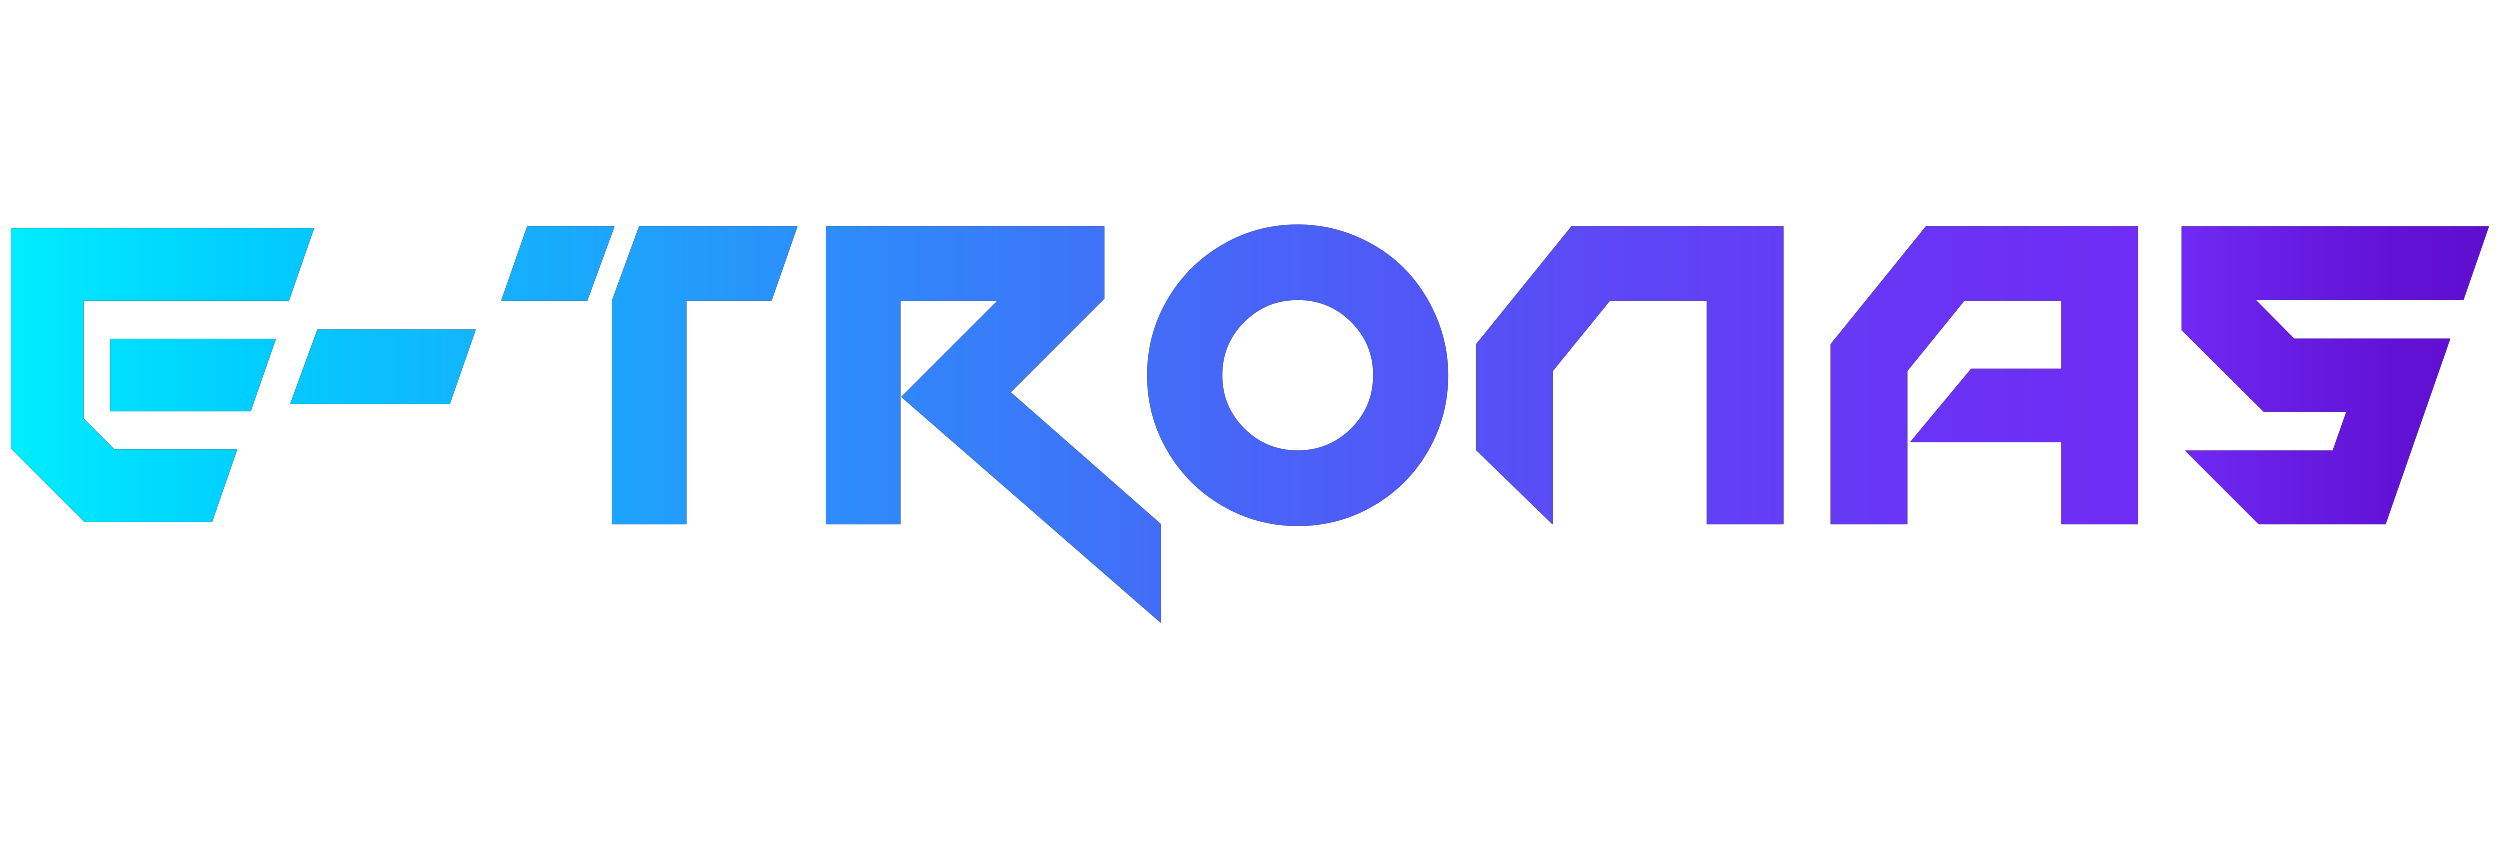 <?xml version="1.0" encoding="utf-8"?>
<!-- Generator: Adobe Illustrator 29.7.1, SVG Export Plug-In . SVG Version: 9.03 Build 0)  -->
<svg version="1.0" id="Layer_1" xmlns="http://www.w3.org/2000/svg" xmlns:xlink="http://www.w3.org/1999/xlink" x="0px" y="0px"
	 viewBox="0 0 590 200" style="enable-background:new 0 0 590 200;" xml:space="preserve">
<style type="text/css">
	.st0{fill:#231F20;}
	.st1{fill:url(#SVGID_1_);}
	.st2{fill:url(#SVGID_00000085237811898948701420000012067666346183977646_);}
	.st3{fill:url(#SVGID_00000125583722797802313170000006365206647226218907_);}
	.st4{fill:url(#SVGID_00000036251179067174649470000015351043238874566804_);}
	.st5{fill:url(#SVGID_00000078729611009017838330000012117265081346255237_);}
	.st6{fill:url(#SVGID_00000096763044391986157740000010727735550226044330_);}
	.st7{fill:url(#SVGID_00000134219351631272550170000017990355339502972547_);}
	.st8{fill:url(#SVGID_00000071555422871228598430000014583319926019214734_);}
	.st9{fill:url(#SVGID_00000157997554791238701560000010244732796634660799_);}
	.st10{fill:url(#SVGID_00000066476620448067057430000004307744838015475613_);}
</style>
<g>
	<g>
		<polygon class="st0" points="124.43,53.4 118.3,70.98 138.59,70.98 145.02,53.4 		"/>
		<polygon class="st0" points="144.42,70.98 144.42,123.7 161.99,123.7 161.99,70.98 182.08,70.98 188.2,53.4 150.84,53.4 		"/>
		<polygon class="st0" points="260.51,70.58 260.61,70.58 260.61,53.4 194.93,53.4 194.93,123.7 212.5,123.7 212.5,70.98 
			235.4,70.98 212.71,93.67 273.97,147 273.97,123.7 238.52,92.57 		"/>
		<path class="st0" d="M331.41,63.39c-3.15-3.18-6.91-5.71-11.3-7.58c-4.39-1.87-8.99-2.81-13.81-2.81
			c-6.43,0-12.37,1.59-17.83,4.77c-5.46,3.18-9.78,7.5-12.96,12.96c-3.18,5.46-4.77,11.4-4.77,17.83s1.59,12.37,4.77,17.83
			c3.18,5.46,7.5,9.78,12.96,12.96c5.46,3.18,11.4,4.77,17.83,4.77c6.43,0,12.37-1.59,17.83-4.77c5.46-3.18,9.76-7.5,12.9-12.96
			c3.15-5.46,4.72-11.4,4.72-17.83c0-4.82-0.94-9.42-2.81-13.81C337.07,70.36,334.56,66.58,331.41,63.39z M318.86,101.15
			c-3.48,3.45-7.68,5.17-12.6,5.17c-4.92,0-9.12-1.72-12.6-5.17c-3.48-3.45-5.22-7.65-5.22-12.6c0-4.95,1.74-9.15,5.22-12.6
			c3.48-3.45,7.68-5.17,12.6-5.17c4.92,0,9.12,1.72,12.6,5.17c3.48,3.45,5.22,7.65,5.22,12.6
			C324.08,93.51,322.34,97.71,318.86,101.15z"/>
		<polygon class="st0" points="348.38,81.22 348.38,106.23 366.36,123.7 366.46,123.7 366.46,87.55 379.92,70.98 402.81,70.98 
			402.81,123.7 420.89,123.7 420.89,53.4 370.88,53.4 		"/>
		<polygon class="st0" points="432.04,81.22 432.04,123.7 450.12,123.7 450.12,87.55 463.57,70.98 486.47,70.98 486.47,87.04 
			465.18,87.04 450.82,104.32 486.47,104.32 486.47,123.7 504.55,123.7 504.55,53.4 454.53,53.4 		"/>
		<path class="st0" d="M581.37,70.78c2.41-6.89,4.42-12.69,6.02-17.37h-72.51v24.5l19.38,19.28h19.48l-3.21,9.14h-34.85l17.37,17.37
			H563c1.74-5.02,4.3-12.37,7.68-22.04c3.38-9.67,5.91-16.92,7.58-21.74H541.4l-8.94-9.04v-0.1H581.37z"/>
		<path class="st0" d="M2.6,53.84v52l17.33,17.33h30.11l5.94-17.14H26.97l-7.23-7.23V70.98h48.44c2.38-6.8,4.36-12.51,5.94-17.14
			H2.6z"/>
		<polygon class="st0" points="25.98,97.03 59.16,97.03 65.1,79.99 25.98,79.99 		"/>
		<polygon class="st0" points="68.49,95.33 86.07,95.33 106.15,95.33 112.28,77.76 74.92,77.76 		"/>
	</g>
	<g>
		<linearGradient id="SVGID_1_" gradientUnits="userSpaceOnUse" x1="2.6" y1="100" x2="587.4" y2="100">
			<stop  offset="0" style="stop-color:#00EDFF"/>
			<stop  offset="0.093" style="stop-color:#00CFFF"/>
			<stop  offset="0.286" style="stop-color:#2598FB"/>
			<stop  offset="0.478" style="stop-color:#4569F8"/>
			<stop  offset="0.647" style="stop-color:#5D47F6"/>
			<stop  offset="0.787" style="stop-color:#6B32F5"/>
			<stop  offset="0.878" style="stop-color:#702AF4"/>
			<stop  offset="0.91" style="stop-color:#691FE6"/>
			<stop  offset="0.961" style="stop-color:#6212D6"/>
			<stop  offset="1" style="stop-color:#5F0ED0"/>
		</linearGradient>
		<polygon class="st1" points="124.43,53.4 118.3,70.98 138.59,70.98 145.02,53.4 		"/>
		
			<linearGradient id="SVGID_00000047027156219635625390000006612595242742199987_" gradientUnits="userSpaceOnUse" x1="2.6" y1="100" x2="587.4" y2="100">
			<stop  offset="0" style="stop-color:#00EDFF"/>
			<stop  offset="0.093" style="stop-color:#00CFFF"/>
			<stop  offset="0.286" style="stop-color:#2598FB"/>
			<stop  offset="0.478" style="stop-color:#4569F8"/>
			<stop  offset="0.647" style="stop-color:#5D47F6"/>
			<stop  offset="0.787" style="stop-color:#6B32F5"/>
			<stop  offset="0.878" style="stop-color:#702AF4"/>
			<stop  offset="0.91" style="stop-color:#691FE6"/>
			<stop  offset="0.961" style="stop-color:#6212D6"/>
			<stop  offset="1" style="stop-color:#5F0ED0"/>
		</linearGradient>
		<polygon style="fill:url(#SVGID_00000047027156219635625390000006612595242742199987_);" points="144.42,70.98 144.42,123.7 
			161.99,123.7 161.99,70.98 182.08,70.98 188.2,53.4 150.84,53.4 		"/>
		
			<linearGradient id="SVGID_00000002355241010880029470000010782488080253269439_" gradientUnits="userSpaceOnUse" x1="2.6" y1="100" x2="587.4" y2="100">
			<stop  offset="0" style="stop-color:#00EDFF"/>
			<stop  offset="0.093" style="stop-color:#00CFFF"/>
			<stop  offset="0.286" style="stop-color:#2598FB"/>
			<stop  offset="0.478" style="stop-color:#4569F8"/>
			<stop  offset="0.647" style="stop-color:#5D47F6"/>
			<stop  offset="0.787" style="stop-color:#6B32F5"/>
			<stop  offset="0.878" style="stop-color:#702AF4"/>
			<stop  offset="0.91" style="stop-color:#691FE6"/>
			<stop  offset="0.961" style="stop-color:#6212D6"/>
			<stop  offset="1" style="stop-color:#5F0ED0"/>
		</linearGradient>
		<polygon style="fill:url(#SVGID_00000002355241010880029470000010782488080253269439_);" points="260.51,70.58 260.61,70.58 
			260.61,53.4 194.93,53.4 194.93,123.7 212.5,123.7 212.5,70.98 235.4,70.98 212.71,93.67 273.97,147 273.97,123.7 238.52,92.57 		
			"/>
		
			<linearGradient id="SVGID_00000178186242832780109780000008979621131883681704_" gradientUnits="userSpaceOnUse" x1="2.6" y1="100" x2="587.4" y2="100">
			<stop  offset="0" style="stop-color:#00EDFF"/>
			<stop  offset="0.093" style="stop-color:#00CFFF"/>
			<stop  offset="0.286" style="stop-color:#2598FB"/>
			<stop  offset="0.478" style="stop-color:#4569F8"/>
			<stop  offset="0.647" style="stop-color:#5D47F6"/>
			<stop  offset="0.787" style="stop-color:#6B32F5"/>
			<stop  offset="0.878" style="stop-color:#702AF4"/>
			<stop  offset="0.91" style="stop-color:#691FE6"/>
			<stop  offset="0.961" style="stop-color:#6212D6"/>
			<stop  offset="1" style="stop-color:#5F0ED0"/>
		</linearGradient>
		<path style="fill:url(#SVGID_00000178186242832780109780000008979621131883681704_);" d="M331.41,63.39
			c-3.15-3.18-6.91-5.71-11.3-7.58c-4.39-1.87-8.99-2.81-13.81-2.81c-6.43,0-12.37,1.59-17.83,4.77c-5.46,3.18-9.78,7.5-12.96,12.96
			c-3.18,5.46-4.77,11.4-4.77,17.83s1.59,12.37,4.77,17.83c3.18,5.46,7.5,9.78,12.96,12.96c5.46,3.18,11.4,4.77,17.83,4.77
			c6.43,0,12.37-1.59,17.83-4.77c5.46-3.18,9.76-7.5,12.9-12.96c3.15-5.46,4.72-11.4,4.72-17.83c0-4.82-0.94-9.42-2.81-13.81
			C337.07,70.36,334.56,66.58,331.41,63.39z M318.86,101.15c-3.48,3.45-7.68,5.17-12.6,5.17c-4.92,0-9.12-1.72-12.6-5.17
			c-3.48-3.45-5.22-7.65-5.22-12.6c0-4.95,1.74-9.15,5.22-12.6c3.48-3.45,7.68-5.17,12.6-5.17c4.92,0,9.12,1.72,12.6,5.17
			c3.48,3.45,5.22,7.65,5.22,12.6C324.08,93.51,322.34,97.71,318.86,101.15z"/>
		
			<linearGradient id="SVGID_00000169537206217995446310000003839638367631748489_" gradientUnits="userSpaceOnUse" x1="2.6" y1="100" x2="587.4" y2="100">
			<stop  offset="0" style="stop-color:#00EDFF"/>
			<stop  offset="0.093" style="stop-color:#00CFFF"/>
			<stop  offset="0.286" style="stop-color:#2598FB"/>
			<stop  offset="0.478" style="stop-color:#4569F8"/>
			<stop  offset="0.647" style="stop-color:#5D47F6"/>
			<stop  offset="0.787" style="stop-color:#6B32F5"/>
			<stop  offset="0.878" style="stop-color:#702AF4"/>
			<stop  offset="0.91" style="stop-color:#691FE6"/>
			<stop  offset="0.961" style="stop-color:#6212D6"/>
			<stop  offset="1" style="stop-color:#5F0ED0"/>
		</linearGradient>
		<polygon style="fill:url(#SVGID_00000169537206217995446310000003839638367631748489_);" points="348.38,81.22 348.38,106.23 
			366.36,123.7 366.46,123.7 366.46,87.55 379.92,70.98 402.81,70.98 402.81,123.7 420.89,123.7 420.89,53.4 370.88,53.4 		"/>
		
			<linearGradient id="SVGID_00000054267645277902717620000008121802303214501791_" gradientUnits="userSpaceOnUse" x1="2.6" y1="100" x2="587.4" y2="100">
			<stop  offset="0" style="stop-color:#00EDFF"/>
			<stop  offset="0.093" style="stop-color:#00CFFF"/>
			<stop  offset="0.286" style="stop-color:#2598FB"/>
			<stop  offset="0.478" style="stop-color:#4569F8"/>
			<stop  offset="0.647" style="stop-color:#5D47F6"/>
			<stop  offset="0.787" style="stop-color:#6B32F5"/>
			<stop  offset="0.878" style="stop-color:#702AF4"/>
			<stop  offset="0.91" style="stop-color:#691FE6"/>
			<stop  offset="0.961" style="stop-color:#6212D6"/>
			<stop  offset="1" style="stop-color:#5F0ED0"/>
		</linearGradient>
		<polygon style="fill:url(#SVGID_00000054267645277902717620000008121802303214501791_);" points="432.04,81.22 432.04,123.7 
			450.12,123.7 450.12,87.55 463.57,70.98 486.47,70.98 486.47,87.04 465.18,87.04 450.82,104.32 486.47,104.32 486.47,123.7 
			504.55,123.7 504.55,53.4 454.53,53.4 		"/>
		
			<linearGradient id="SVGID_00000173852356810668156950000004398994618571936133_" gradientUnits="userSpaceOnUse" x1="2.6" y1="100" x2="587.4" y2="100">
			<stop  offset="0" style="stop-color:#00EDFF"/>
			<stop  offset="0.093" style="stop-color:#00CFFF"/>
			<stop  offset="0.286" style="stop-color:#2598FB"/>
			<stop  offset="0.478" style="stop-color:#4569F8"/>
			<stop  offset="0.647" style="stop-color:#5D47F6"/>
			<stop  offset="0.787" style="stop-color:#6B32F5"/>
			<stop  offset="0.878" style="stop-color:#702AF4"/>
			<stop  offset="0.91" style="stop-color:#691FE6"/>
			<stop  offset="0.961" style="stop-color:#6212D6"/>
			<stop  offset="1" style="stop-color:#5F0ED0"/>
		</linearGradient>
		<path style="fill:url(#SVGID_00000173852356810668156950000004398994618571936133_);" d="M581.37,70.78
			c2.41-6.89,4.42-12.69,6.02-17.37h-72.51v24.5l19.38,19.28h19.48l-3.21,9.14h-34.85l17.37,17.37H563
			c1.74-5.02,4.3-12.37,7.68-22.04c3.38-9.67,5.91-16.92,7.58-21.74H541.4l-8.94-9.04v-0.1H581.37z"/>
		
			<linearGradient id="SVGID_00000096018788348851396070000017038315774167613629_" gradientUnits="userSpaceOnUse" x1="2.6" y1="100" x2="587.4" y2="100">
			<stop  offset="0" style="stop-color:#00EDFF"/>
			<stop  offset="0.093" style="stop-color:#00CFFF"/>
			<stop  offset="0.286" style="stop-color:#2598FB"/>
			<stop  offset="0.478" style="stop-color:#4569F8"/>
			<stop  offset="0.647" style="stop-color:#5D47F6"/>
			<stop  offset="0.787" style="stop-color:#6B32F5"/>
			<stop  offset="0.878" style="stop-color:#702AF4"/>
			<stop  offset="0.91" style="stop-color:#691FE6"/>
			<stop  offset="0.961" style="stop-color:#6212D6"/>
			<stop  offset="1" style="stop-color:#5F0ED0"/>
		</linearGradient>
		<path style="fill:url(#SVGID_00000096018788348851396070000017038315774167613629_);" d="M2.6,53.84v52l17.33,17.33h30.11
			l5.94-17.14H26.97l-7.23-7.23V70.98h48.44c2.38-6.8,4.36-12.51,5.94-17.14H2.6z"/>
		
			<linearGradient id="SVGID_00000140733110753809942450000000313703325416530108_" gradientUnits="userSpaceOnUse" x1="2.6" y1="100" x2="587.4" y2="100">
			<stop  offset="0" style="stop-color:#00EDFF"/>
			<stop  offset="0.093" style="stop-color:#00CFFF"/>
			<stop  offset="0.286" style="stop-color:#2598FB"/>
			<stop  offset="0.478" style="stop-color:#4569F8"/>
			<stop  offset="0.647" style="stop-color:#5D47F6"/>
			<stop  offset="0.787" style="stop-color:#6B32F5"/>
			<stop  offset="0.878" style="stop-color:#702AF4"/>
			<stop  offset="0.91" style="stop-color:#691FE6"/>
			<stop  offset="0.961" style="stop-color:#6212D6"/>
			<stop  offset="1" style="stop-color:#5F0ED0"/>
		</linearGradient>
		<polygon style="fill:url(#SVGID_00000140733110753809942450000000313703325416530108_);" points="25.98,97.03 59.16,97.03 
			65.1,79.99 25.98,79.99 		"/>
		
			<linearGradient id="SVGID_00000181046387551836223560000007636935886811758751_" gradientUnits="userSpaceOnUse" x1="2.6" y1="100" x2="587.4" y2="100">
			<stop  offset="0" style="stop-color:#00EDFF"/>
			<stop  offset="0.093" style="stop-color:#00CFFF"/>
			<stop  offset="0.286" style="stop-color:#2598FB"/>
			<stop  offset="0.478" style="stop-color:#4569F8"/>
			<stop  offset="0.647" style="stop-color:#5D47F6"/>
			<stop  offset="0.787" style="stop-color:#6B32F5"/>
			<stop  offset="0.878" style="stop-color:#702AF4"/>
			<stop  offset="0.91" style="stop-color:#691FE6"/>
			<stop  offset="0.961" style="stop-color:#6212D6"/>
			<stop  offset="1" style="stop-color:#5F0ED0"/>
		</linearGradient>
		<polygon style="fill:url(#SVGID_00000181046387551836223560000007636935886811758751_);" points="68.49,95.33 86.07,95.33 
			106.15,95.33 112.28,77.76 74.92,77.76 		"/>
	</g>
</g>
</svg>
